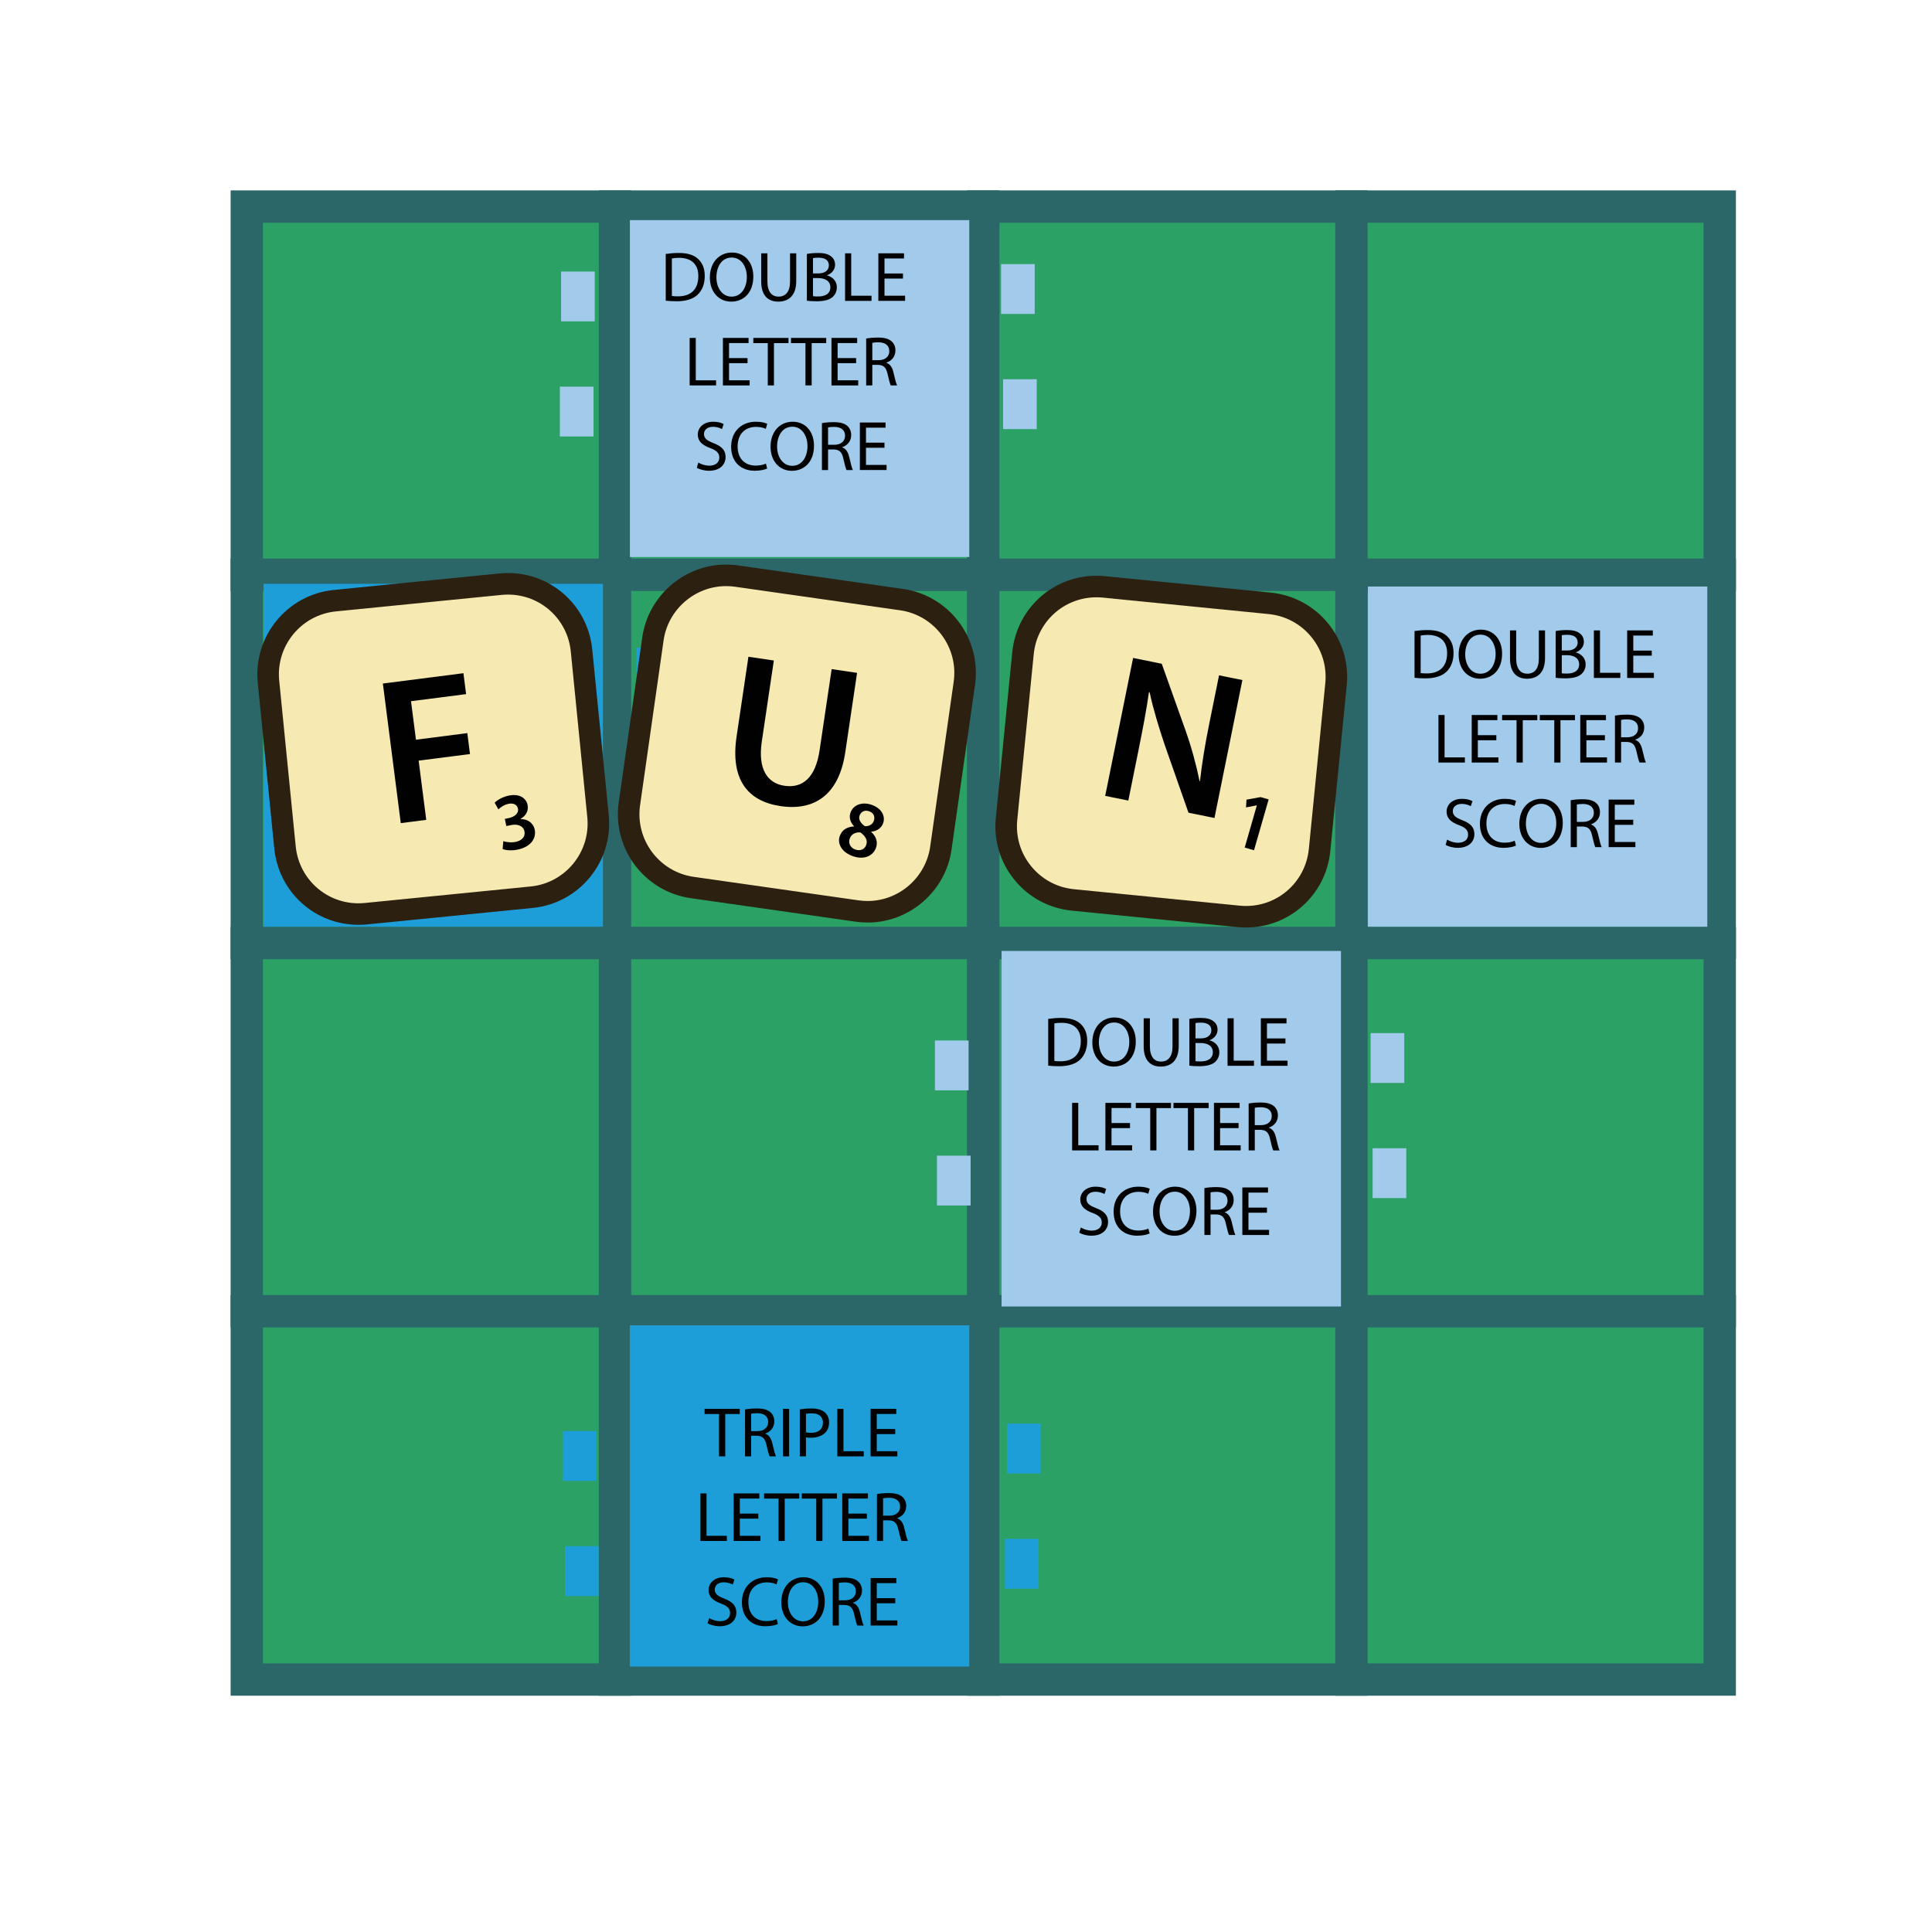<?xml version="1.0" encoding="utf-8"?>
<!-- Generator: Adobe Illustrator 16.0.0, SVG Export Plug-In . SVG Version: 6.00 Build 0)  -->
<!DOCTYPE svg PUBLIC "-//W3C//DTD SVG 1.1//EN" "http://www.w3.org/Graphics/SVG/1.1/DTD/svg11.dtd">
<svg version="1.1" id="Layer_1" xmlns="http://www.w3.org/2000/svg" xmlns:xlink="http://www.w3.org/1999/xlink" x="0px" y="0px"
	 width="500px" height="500px" viewBox="0 0 500 500" enable-background="new 0 0 500 500" xml:space="preserve">
<g id="Layer_1_copy_11">
	<g>
		<g>
			<rect x="63.865" y="53.457" fill="#2BA166" width="95.305" height="95.303"/>
			<path fill="#2B6769" d="M163.351,152.943H59.683V49.275h103.668V152.943z M68.048,144.579h86.939v-86.94H68.048V144.579z"/>
		</g>
		<g>
			<rect x="159.17" y="53.457" fill="#2BA166" width="95.303" height="95.303"/>
			<path fill="#2B6769" d="M258.654,152.943H154.987V49.275h103.667V152.943z M163.351,144.579h86.939v-86.94h-86.939V144.579
				L163.351,144.579z"/>
		</g>
		<g>
			<rect x="254.473" y="53.457" fill="#2BA166" width="95.292" height="95.303"/>
			<path fill="#2B6769" d="M353.946,152.943H250.29V49.275h103.656V152.943L353.946,152.943z M258.654,144.579h86.928v-86.94
				h-86.928V144.579z"/>
		</g>
		<g>
			<rect x="349.765" y="53.457" fill="#2BA166" width="95.305" height="95.303"/>
			<path fill="#2B6769" d="M449.249,152.943H345.582V49.275h103.667V152.943z M353.946,144.579h86.938v-86.94h-86.938V144.579z"/>
		</g>
		<g>
			<rect x="63.865" y="148.76" fill="#2BA166" width="95.305" height="95.304"/>
			<path fill="#2B6769" d="M163.351,248.246H59.683V144.579h103.668V248.246z M68.048,239.882h86.939v-86.939H68.048V239.882z"/>
		</g>
		<g>
			<rect x="159.17" y="148.76" fill="#2BA166" width="95.303" height="95.304"/>
			<path fill="#2B6769" d="M258.654,248.246H154.987V144.579h103.667V248.246z M163.351,239.882h86.939v-86.939h-86.939V239.882
				L163.351,239.882z"/>
		</g>
		<g>
			<rect x="254.473" y="148.76" fill="#2BA166" width="95.292" height="95.304"/>
			<path fill="#2B6769" d="M353.946,248.246H250.29V144.579h103.656V248.246L353.946,248.246z M258.654,239.882h86.928v-86.939
				h-86.928V239.882z"/>
		</g>
		<g>
			<rect x="349.765" y="148.76" fill="#2BA166" width="95.305" height="95.304"/>
			<path fill="#2B6769" d="M449.249,248.246H345.582V144.579h103.667V248.246z M353.946,239.882h86.938v-86.939h-86.938V239.882z"/>
		</g>
		<g>
			<rect x="63.865" y="244.064" fill="#2BA166" width="95.305" height="95.293"/>
			<path fill="#2B6769" d="M163.351,343.544H59.683V239.882h103.668V343.544z M68.048,335.178h86.939v-86.932H68.048V335.178z"/>
		</g>
		<g>
			<rect x="159.17" y="244.064" fill="#2BA166" width="95.303" height="95.293"/>
			<path fill="#2B6769" d="M258.654,343.544H154.987V239.882h103.667V343.544z M163.351,335.178h86.939v-86.932h-86.939V335.178
				L163.351,335.178z"/>
		</g>
		<g>
			<rect x="254.473" y="244.064" fill="#2BA166" width="95.292" height="95.293"/>
			<path fill="#2B6769" d="M353.946,343.544H250.29V239.882h103.656V343.544L353.946,343.544z M258.654,335.178h86.928v-86.932
				h-86.928V335.178z"/>
		</g>
		<g>
			<rect x="349.765" y="244.064" fill="#2BA166" width="95.305" height="95.293"/>
			<path fill="#2B6769" d="M449.249,343.544H345.582V239.882h103.667V343.544z M353.946,335.178h86.938v-86.932h-86.938V335.178z"/>
		</g>
		<g>
			<rect x="63.865" y="339.357" fill="#2BA166" width="95.305" height="95.305"/>
			<path fill="#2B6769" d="M163.351,438.848H59.683v-103.67h103.668V438.848z M68.048,430.484h86.939v-86.939H68.048V430.484z"/>
		</g>
		<g>
			<rect x="159.17" y="339.357" fill="#2BA166" width="95.303" height="95.305"/>
			<path fill="#2B6769" d="M258.654,438.848H154.987v-103.67h103.667V438.848z M163.351,430.484h86.939v-86.939h-86.939V430.484
				L163.351,430.484z"/>
		</g>
		<g>
			<rect x="254.473" y="339.357" fill="#2BA166" width="95.292" height="95.305"/>
			<path fill="#2B6769" d="M353.946,438.848H250.29v-103.67h103.656V438.848L353.946,438.848z M258.654,430.484h86.928v-86.939
				h-86.928V430.484z"/>
		</g>
		<g>
			<rect x="349.765" y="339.357" fill="#2BA166" width="95.305" height="95.305"/>
			<path fill="#2B6769" d="M449.249,438.848H345.582v-103.67h103.667V438.848z M353.946,430.484h86.938v-86.939h-86.938V430.484z"/>
		</g>
	</g>
	<g>
		<rect x="68.208" y="151.089" fill="#1D9ED9" width="87.834" height="88.742"/>
	</g>
	<g>
		<path fill="#F6E9B1" d="M154.771,211.236c1.044,10.528-6.637,19.911-17.164,20.96l-42.889,4.272
			c-10.528,1.047-19.913-6.634-20.958-17.158l-4.275-42.895c-1.049-10.527,6.637-19.911,17.164-20.959l42.889-4.272
			c10.523-1.049,19.908,6.634,20.961,17.158L154.771,211.236z"/>
		<path fill="#2C2010" d="M92.798,239.348c-11.313,0-20.689-8.493-21.814-19.761l-4.276-42.895
			c-1.192-12.042,7.627-22.811,19.667-24.01l42.889-4.272c12.248-1.2,22.813,7.667,24.008,19.655l4.273,42.894
			c1.197,12.042-7.623,22.812-19.658,24.012l-42.889,4.271C94.26,239.316,93.52,239.348,92.798,239.348z M131.457,153.877
			c-0.546,0-1.091,0.027-1.646,0.082l-42.889,4.272c-8.977,0.894-15.559,8.925-14.663,17.907l4.272,42.894
			c0.892,8.945,8.761,15.568,17.906,14.658l42.893-4.271c8.981-0.894,15.555-8.926,14.664-17.906l-4.273-42.895
			C146.886,160.214,139.892,153.877,131.457,153.877z"/>
	</g>
	<g>
		<rect x="164.698" y="167.629" fill="#1D9ED9" width="8.709" height="12.896"/>
	</g>
	<g>
		<rect x="164.171" y="197.428" fill="#1D9ED9" width="8.718" height="12.896"/>
	</g>
	<g>
		<path fill="#F6E9B1" d="M243.488,219.514c-1.495,10.472-11.194,17.75-21.668,16.259l-42.668-6.087
			c-10.474-1.494-17.754-11.192-16.262-21.662l6.087-42.675c1.493-10.473,11.191-17.751,21.669-16.259l42.667,6.084
			c10.471,1.492,17.75,11.191,16.259,21.665L243.488,219.514z"/>
		<path fill="#2C2010" d="M224.546,238.755c-1.032,0-2.085-0.075-3.118-0.224l-42.672-6.084
			c-11.978-1.708-20.333-12.843-18.624-24.818l6.082-42.675c1.535-10.743,10.866-18.846,21.703-18.846
			c1.036,0,2.086,0.075,3.121,0.222l42.67,6.087c11.977,1.707,20.332,12.838,18.629,24.817l-6.087,42.673
			C244.719,230.652,235.389,238.755,224.546,238.755z M187.917,151.686c-8.082,0-15.035,6.043-16.183,14.056l-6.086,42.675
			c-1.27,8.932,4.963,17.234,13.896,18.511l42.673,6.084c0.771,0.11,1.555,0.165,2.328,0.165c8.085,0,15.035-6.043,16.183-14.057
			l6.086-42.674c1.272-8.934-4.962-17.239-13.893-18.509l-42.673-6.088C189.476,151.74,188.69,151.686,187.917,151.686z"/>
	</g>
	<g>
		<path fill="#F6E9B1" d="M341.502,219.991c-1.045,10.525-10.425,18.213-20.952,17.168l-42.889-4.258
			c-10.529-1.047-18.218-10.424-17.173-20.951l4.26-42.895c1.045-10.526,10.427-18.213,20.954-17.168l42.889,4.259
			c10.529,1.042,18.217,10.423,17.172,20.952L341.502,219.991z"/>
		<path fill="#2C2010" d="M322.466,240.039c-0.725,0-1.458-0.032-2.191-0.106l-42.89-4.258c-5.83-0.579-11.09-3.395-14.808-7.927
			c-3.716-4.534-5.442-10.243-4.861-16.075l4.257-42.894c1.189-11.996,11.788-20.886,24.006-19.667l42.889,4.258
			c5.831,0.578,11.089,3.393,14.808,7.924c3.714,4.536,5.441,10.243,4.86,16.076l-4.257,42.895
			C343.159,231.54,333.782,240.039,322.466,240.039z M283.786,154.58c-8.438,0-15.429,6.341-16.261,14.749l-4.262,42.894
			c-0.433,4.352,0.856,8.608,3.629,11.989c2.771,3.381,6.691,5.482,11.041,5.914l42.89,4.258
			c9.131,0.901,17.015-5.717,17.905-14.668l4.257-42.895c0.433-4.351-0.855-8.609-3.623-11.99c-2.771-3.381-6.695-5.48-11.046-5.913
			l-42.891-4.258C284.874,154.607,284.327,154.58,283.786,154.58z"/>
	</g>
	<g>
		<path fill="#010101" d="M99.084,176.896l20.849-2.67l0.694,5.415l-14.257,1.828l1.279,9.966l13.292-1.704l0.694,5.415
			l-13.291,1.704l1.967,15.328l-6.593,0.845L99.084,176.896z"/>
	</g>
	<g>
		<path fill="#010101" d="M200.267,170.941l-3.118,21.006c-1.048,7.055,1.406,10.75,5.844,11.408
			c4.759,0.709,8.073-2.132,9.117-9.187l3.123-21.005l6.577,0.978l-3.059,20.575c-1.653,11.117-8.102,15.185-16.757,13.901
			c-8.341-1.237-13.048-6.688-11.363-18.02l3.062-20.629L200.267,170.941z"/>
	</g>
	<g>
		<path fill="#010101" d="M286.023,205.976l7.222-35.698l7.415,1.5l6.121,17.168c1.579,4.455,2.808,9.002,3.669,13.201l0.104,0.022
			c0.542-4.854,1.312-9.493,2.419-14.949l2.515-12.444l6.039,1.219l-7.223,35.698l-6.723-1.36l-6.153-17.561
			c-1.482-4.382-2.979-9.26-3.91-13.638l-0.17,0.022c-0.666,4.659-1.57,9.385-2.757,15.263l-2.579,12.765L286.023,205.976z"/>
	</g>
	<g>
		<path fill="#010101" d="M325.269,208.44l-0.038-0.011l-2.761,0.52l0.117-2l3.651-0.662l2.086,0.601l-3.786,13.155l-2.407-0.691
			L325.269,208.44z"/>
	</g>
	<g>
		<path fill="#010101" d="M130.251,217.696c0.586,0.2,1.948,0.449,3.229,0.178c1.932-0.41,2.49-1.667,2.246-2.715
			c-0.337-1.584-1.963-1.95-3.511-1.622l-1.174,0.248l-0.392-1.854l1.133-0.24c1.175-0.249,2.543-1.097,2.26-2.438
			c-0.193-0.907-1.033-1.526-2.494-1.216c-1.091,0.232-2.082,0.937-2.561,1.424l-0.969-1.709c0.649-0.698,2.028-1.508,3.64-1.849
			c2.759-0.583,4.499,0.64,4.873,2.392c0.294,1.402-0.283,2.729-1.811,3.654l0.007,0.044c1.689-0.059,3.275,0.899,3.655,2.712
			c0.479,2.266-1.035,4.458-4.354,5.162c-1.626,0.345-3.125,0.188-3.941-0.134L130.251,217.696z"/>
	</g>
	<g>
		<path fill="#010101" d="M217.345,216.313c0.6-1.594,1.928-2.333,3.655-2.433l0.021-0.059c-1.096-1.151-1.309-2.447-0.892-3.57
			c0.784-2.09,3.169-2.817,5.596-1.91c2.76,1.035,3.404,3.161,2.816,4.74c-0.409,1.083-1.4,1.997-3.061,2.161l-0.021,0.06
			c1.203,1.057,1.83,2.55,1.233,4.148c-0.855,2.29-3.361,3.104-6.101,2.081C217.592,220.409,216.673,218.112,217.345,216.313z
			 M224.157,218.726c0.486-1.301-0.215-2.374-1.488-3.296c-1.339-0.097-2.337,0.473-2.736,1.537
			c-0.443,1.07,0.015,2.366,1.374,2.876C222.594,220.323,223.741,219.832,224.157,218.726z M222.477,211.016
			c-0.393,1.044,0.24,2,1.335,2.794c0.966,0.07,1.961-0.369,2.324-1.335c0.33-0.888,0.146-2.014-1.154-2.5
			C223.757,209.518,222.822,210.09,222.477,211.016z"/>
	</g>
	<g>
		<rect x="259.208" y="246.106" fill="#A1CAEB" width="87.835" height="92.011"/>
	</g>
	<g>
		<rect x="354.013" y="151.792" fill="#A1CAEB" width="87.83" height="88.043"/>
	</g>
	<g>
		<rect x="163.013" y="56.968" fill="#A1CAEB" width="87.833" height="87.19"/>
	</g>
	<g>
		<rect x="163.013" y="343.001" fill="#1D9ED9" width="87.833" height="88.299"/>
	</g>
	<g>
		<rect x="354.707" y="267.366" fill="#A1CAEB" width="8.715" height="12.896"/>
	</g>
	<g>
		<rect x="355.229" y="297.167" fill="#A1CAEB" width="8.716" height="12.896"/>
	</g>
	<g>
		<rect x="241.957" y="269.282" fill="#A1CAEB" width="8.715" height="12.899"/>
	</g>
	<g>
		<rect x="242.479" y="299.083" fill="#A1CAEB" width="8.714" height="12.896"/>
	</g>
	<g>
		<rect x="259.07" y="68.351" fill="#A1CAEB" width="8.717" height="12.896"/>
	</g>
	<g>
		<rect x="259.593" y="98.152" fill="#A1CAEB" width="8.718" height="12.895"/>
	</g>
	<g>
		<rect x="145.205" y="70.27" fill="#A1CAEB" width="8.713" height="12.895"/>
	</g>
	<g>
		<rect x="144.891" y="100.068" fill="#A1CAEB" width="8.71" height="12.896"/>
	</g>
	<g>
		<rect x="260.605" y="368.439" fill="#1D9ED9" width="8.709" height="12.896"/>
	</g>
	<g>
		<rect x="260.079" y="398.244" fill="#1D9ED9" width="8.713" height="12.896"/>
	</g>
	<g>
		<rect x="145.691" y="370.357" fill="#1D9ED9" width="8.71" height="12.895"/>
	</g>
	<g>
		<rect x="146.211" y="400.16" fill="#1D9ED9" width="8.718" height="12.896"/>
	</g>
	<g>
		<path fill="#010101" d="M271.277,263.689c0.969-0.146,2.117-0.25,3.378-0.25c2.282,0,3.903,0.525,4.983,1.531
			c1.092,1.002,1.73,2.426,1.73,4.418c0,2.006-0.62,3.647-1.771,4.778c-1.15,1.149-3.047,1.771-5.438,1.771
			c-1.132,0-2.082-0.055-2.885-0.146v-12.103H271.277z M272.866,274.568c0.399,0.074,0.985,0.095,1.604,0.095
			c3.396,0,5.238-1.897,5.238-5.22c0.021-2.905-1.625-4.748-4.982-4.748c-0.82,0-1.438,0.076-1.86,0.166V274.568L272.866,274.568z"
			/>
		<path fill="#010101" d="M293.939,269.548c0,4.238-2.571,6.481-5.713,6.481c-3.246,0-5.528-2.52-5.528-6.241
			c0-3.907,2.432-6.464,5.713-6.464C291.77,263.325,293.939,265.9,293.939,269.548z M284.395,269.753
			c0,2.627,1.426,4.981,3.924,4.981c2.521,0,3.941-2.314,3.941-5.111c0-2.446-1.275-5.003-3.922-5.003
			C285.711,264.621,284.395,267.051,284.395,269.753z"/>
		<path fill="#010101" d="M297.589,263.529v7.281c0,2.756,1.217,3.926,2.863,3.926c1.825,0,2.995-1.209,2.995-3.926v-7.281h1.602
			v7.171c0,3.776-1.99,5.331-4.652,5.331c-2.517,0-4.414-1.443-4.414-5.258v-7.243L297.589,263.529L297.589,263.529z"/>
		<path fill="#010101" d="M307.802,263.689c0.696-0.146,1.787-0.25,2.902-0.25c1.587,0,2.612,0.271,3.376,0.892
			c0.641,0.476,1.021,1.205,1.021,2.171c0,1.186-0.786,2.229-2.08,2.702v0.034c1.17,0.295,2.535,1.261,2.535,3.088
			c0,1.061-0.42,1.861-1.04,2.466c-0.854,0.782-2.241,1.146-4.253,1.146c-1.096,0-1.933-0.074-2.463-0.146L307.802,263.689
			L307.802,263.689z M309.389,268.729h1.441c1.681,0,2.666-0.877,2.666-2.062c0-1.44-1.097-2.006-2.702-2.006
			c-0.729,0-1.149,0.055-1.405,0.11V268.729z M309.389,274.626c0.312,0.056,0.766,0.069,1.335,0.069c1.644,0,3.157-0.6,3.157-2.391
			c0-1.677-1.44-2.373-3.177-2.373h-1.315V274.626z"/>
		<path fill="#010101" d="M317.69,263.529h1.586v10.968h5.259v1.331h-6.845V263.529z"/>
		<path fill="#010101" d="M332.671,270.064h-4.783v4.433h5.333v1.331h-6.915v-12.299h6.64v1.332h-5.058v3.887h4.783V270.064z"/>
		<path fill="#010101" d="M277.465,285.422h1.586v10.967h5.258v1.336h-6.844V285.422z"/>
		<path fill="#010101" d="M292.445,291.955h-4.783v4.436h5.328v1.336h-6.915v-12.304h6.644v1.33h-5.057v3.888h4.783V291.955z"/>
		<path fill="#010101" d="M297.679,286.773h-3.741v-1.352h9.105v1.352h-3.759v10.951h-1.605V286.773z"/>
		<path fill="#010101" d="M307.438,286.773H303.7v-1.352h9.102v1.352h-3.754v10.951h-1.608v-10.951H307.438z"/>
		<path fill="#010101" d="M320.54,291.955h-4.782v4.436h5.328v1.336h-6.915v-12.304h6.646v1.33h-5.059v3.888h4.782V291.955
			L320.54,291.955z"/>
		<path fill="#010101" d="M323.145,285.583c0.806-0.16,1.956-0.251,3.052-0.251c1.695,0,2.792,0.311,3.558,1.001
			c0.62,0.546,0.966,1.392,0.966,2.336c0,1.626-1.02,2.702-2.314,3.138v0.057c0.95,0.33,1.515,1.205,1.805,2.484
			c0.405,1.717,0.696,2.902,0.95,3.379h-1.642c-0.202-0.348-0.475-1.408-0.823-2.942c-0.365-1.696-1.021-2.337-2.463-2.388h-1.496
			v5.33h-1.59v-12.144H323.145z M324.734,291.186h1.622c1.699,0,2.775-0.93,2.775-2.336c0-1.586-1.149-2.281-2.827-2.299
			c-0.771,0-1.315,0.072-1.57,0.146V291.186z"/>
		<path fill="#010101" d="M279.718,317.68c0.712,0.438,1.753,0.801,2.843,0.801c1.631,0,2.576-0.855,2.576-2.098
			c0-1.148-0.656-1.805-2.32-2.445c-2.008-0.711-3.242-1.752-3.242-3.486c0-1.917,1.587-3.342,3.974-3.342
			c1.261,0,2.175,0.295,2.726,0.604l-0.444,1.296c-0.396-0.219-1.218-0.585-2.337-0.585c-1.678,0-2.316,1.007-2.316,1.847
			c0,1.15,0.751,1.717,2.451,2.371c2.082,0.801,3.139,1.807,3.139,3.617c0,1.896-1.406,3.538-4.309,3.538
			c-1.188,0-2.482-0.346-3.139-0.786L279.718,317.68z"/>
		<path fill="#010101" d="M297.526,319.216c-0.587,0.291-1.753,0.581-3.253,0.581c-3.465,0-6.074-2.188-6.074-6.225
			c0-3.85,2.609-6.463,6.425-6.463c1.535,0,2.501,0.33,2.922,0.549l-0.385,1.296c-0.603-0.291-1.457-0.511-2.483-0.511
			c-2.882,0-4.798,1.846-4.798,5.074c0,3.01,1.731,4.946,4.726,4.946c0.971,0,1.955-0.2,2.59-0.511L297.526,319.216z"/>
		<path fill="#010101" d="M309.641,313.337c0,4.231-2.571,6.479-5.71,6.479c-3.252,0-5.531-2.519-5.531-6.244
			c0-3.903,2.43-6.463,5.713-6.463C307.473,307.109,309.641,309.684,309.641,313.337z M300.093,313.538
			c0,2.627,1.427,4.983,3.929,4.983c2.521,0,3.942-2.317,3.942-5.114c0-2.442-1.28-4.998-3.927-4.998
			C301.409,308.409,300.093,310.835,300.093,313.538z"/>
		<path fill="#010101" d="M311.698,307.475c0.806-0.162,1.955-0.252,3.05-0.252c1.698,0,2.793,0.312,3.56,1.002
			c0.62,0.549,0.967,1.39,0.967,2.336c0,1.625-1.021,2.701-2.318,3.143v0.05c0.95,0.33,1.516,1.211,1.807,2.485
			c0.401,1.717,0.695,2.902,0.95,3.378h-1.641c-0.204-0.347-0.477-1.404-0.824-2.938c-0.366-1.699-1.022-2.335-2.463-2.391h-1.496
			v5.328h-1.59L311.698,307.475L311.698,307.475z M313.288,313.077h1.622c1.699,0,2.775-0.931,2.775-2.331
			c0-1.592-1.15-2.285-2.832-2.301c-0.765,0-1.312,0.068-1.565,0.145V313.077z"/>
		<path fill="#010101" d="M327.885,313.848h-4.783v4.437h5.331v1.332h-6.917v-12.304h6.645v1.332h-5.059v3.888h4.783V313.848z"/>
	</g>
	<g>
		<path fill="#010101" d="M366.08,163.311c0.966-0.143,2.121-0.253,3.377-0.253c2.282,0,3.903,0.528,4.982,1.534
			c1.096,1.003,1.736,2.427,1.736,4.418c0,2.006-0.624,3.648-1.775,4.781c-1.146,1.148-3.047,1.769-5.438,1.769
			c-1.127,0-2.076-0.053-2.882-0.144V163.311L366.08,163.311z M367.666,174.19c0.401,0.073,0.985,0.093,1.605,0.093
			c3.396,0,5.242-1.898,5.242-5.221c0.017-2.902-1.626-4.746-4.981-4.746c-0.824,0-1.441,0.075-1.866,0.163V174.19L367.666,174.19z"
			/>
		<path fill="#010101" d="M388.742,169.172c0,4.233-2.572,6.481-5.71,6.481c-3.252,0-5.534-2.519-5.534-6.243
			c0-3.906,2.432-6.461,5.716-6.461C386.575,162.948,388.742,165.524,388.742,169.172z M379.196,169.372
			c0,2.629,1.425,4.983,3.927,4.983c2.52,0,3.942-2.316,3.942-5.11c0-2.445-1.28-5.001-3.929-5.001
			C380.511,164.244,379.196,166.672,379.196,169.372z"/>
		<path fill="#010101" d="M392.39,163.148v7.284c0,2.756,1.222,3.922,2.862,3.922c1.825,0,2.997-1.205,2.997-3.922v-7.284h1.605
			v7.172c0,3.78-1.99,5.332-4.654,5.332c-2.521,0-4.416-1.443-4.416-5.257v-7.247H392.39z"/>
		<path fill="#010101" d="M402.607,163.311c0.689-0.143,1.786-0.253,2.896-0.253c1.586,0,2.611,0.274,3.382,0.894
			c0.636,0.475,1.017,1.203,1.017,2.173c0,1.185-0.784,2.225-2.08,2.702v0.035c1.169,0.291,2.54,1.261,2.54,3.084
			c0,1.061-0.42,1.863-1.041,2.464c-0.859,0.785-2.246,1.149-4.252,1.149c-1.097,0-1.938-0.073-2.462-0.144V163.311z
			 M404.189,168.349h1.444c1.682,0,2.667-0.874,2.667-2.062c0-1.443-1.1-2.006-2.702-2.006c-0.733,0-1.154,0.055-1.409,0.11V168.349
			z M404.189,174.248c0.31,0.055,0.771,0.07,1.336,0.07c1.641,0,3.156-0.601,3.156-2.391c0-1.677-1.44-2.372-3.178-2.372h-1.314
			V174.248z"/>
		<path fill="#010101" d="M412.494,163.148h1.586v10.971h5.255v1.332h-6.841V163.148z"/>
		<path fill="#010101" d="M427.476,169.684h-4.786v4.436h5.334v1.332h-6.916v-12.303h6.645v1.331h-5.062v3.889h4.786
			L427.476,169.684L427.476,169.684z"/>
		<path fill="#010101" d="M372.269,185.041h1.583v10.971h5.259v1.332h-6.842V185.041z"/>
		<path fill="#010101" d="M387.249,191.577h-4.786v4.435h5.328v1.332h-6.914v-12.303h6.645v1.333h-5.059v3.888h4.786V191.577z"/>
		<path fill="#010101" d="M392.483,186.391h-3.741v-1.351h9.104v1.351h-3.758v10.952h-1.605V186.391L392.483,186.391z"/>
		<path fill="#010101" d="M402.241,186.391H398.5v-1.351h9.106v1.351h-3.76v10.952h-1.605V186.391z"/>
		<path fill="#010101" d="M415.347,191.577h-4.788v4.435h5.329v1.332h-6.915v-12.303h6.645v1.333h-5.059v3.888h4.788V191.577z"/>
		<path fill="#010101" d="M417.945,185.205c0.809-0.165,1.955-0.253,3.052-0.253c1.696,0,2.795,0.31,3.558,1.001
			c0.624,0.548,0.97,1.389,0.97,2.336c0,1.626-1.021,2.702-2.32,3.139v0.056c0.95,0.33,1.52,1.206,1.807,2.484
			c0.404,1.713,0.698,2.902,0.949,3.375h-1.641c-0.2-0.346-0.477-1.404-0.821-2.938c-0.365-1.701-1.021-2.336-2.461-2.392h-1.501
			v5.329h-1.59L417.945,185.205L417.945,185.205z M419.535,190.809h1.625c1.698,0,2.772-0.931,2.772-2.336
			c0-1.588-1.146-2.282-2.826-2.299c-0.771,0-1.312,0.07-1.571,0.145V190.809z"/>
		<path fill="#010101" d="M374.519,217.299c0.712,0.44,1.751,0.805,2.849,0.805c1.625,0,2.575-0.858,2.575-2.097
			c0-1.152-0.659-1.808-2.32-2.448c-2.007-0.71-3.247-1.751-3.247-3.485c0-1.918,1.586-3.341,3.977-3.341
			c1.263,0,2.173,0.294,2.723,0.604l-0.439,1.294c-0.399-0.218-1.222-0.583-2.336-0.583c-1.677,0-2.316,1.005-2.316,1.844
			c0,1.149,0.744,1.715,2.445,2.372c2.081,0.803,3.139,1.808,3.139,3.617c0,1.896-1.405,3.538-4.309,3.538
			c-1.186,0-2.48-0.346-3.137-0.783L374.519,217.299z"/>
		<path fill="#010101" d="M392.331,218.837c-0.585,0.291-1.757,0.581-3.252,0.581c-3.467,0-6.078-2.189-6.078-6.224
			c0-3.85,2.611-6.461,6.428-6.461c1.531,0,2.498,0.33,2.917,0.548l-0.381,1.296c-0.604-0.291-1.46-0.509-2.484-0.509
			c-2.883,0-4.799,1.844-4.799,5.071c0,3.012,1.734,4.948,4.729,4.948c0.966,0,1.952-0.2,2.592-0.51L392.331,218.837z"/>
		<path fill="#010101" d="M404.444,212.956c0,4.235-2.576,6.481-5.713,6.481c-3.247,0-5.529-2.52-5.529-6.244
			c0-3.905,2.428-6.461,5.71-6.461C402.273,206.732,404.444,209.308,404.444,212.956z M394.899,213.158
			c0,2.627,1.42,4.983,3.923,4.983c2.521,0,3.94-2.317,3.94-5.11c0-2.446-1.275-5.003-3.922-5.003
			C396.214,208.028,394.899,210.456,394.899,213.158z"/>
		<path fill="#010101" d="M406.498,207.097c0.81-0.164,1.957-0.253,3.052-0.253c1.696,0,2.791,0.31,3.559,1.001
			c0.619,0.548,0.966,1.39,0.966,2.337c0,1.625-1.021,2.702-2.316,3.14v0.054c0.95,0.33,1.521,1.207,1.809,2.484
			c0.401,1.716,0.696,2.901,0.947,3.377h-1.641c-0.2-0.348-0.476-1.405-0.825-2.939c-0.359-1.698-1.021-2.336-2.457-2.391h-1.501
			v5.331h-1.591L406.498,207.097L406.498,207.097z M408.089,212.7h1.626c1.696,0,2.772-0.931,2.772-2.335
			c0-1.587-1.146-2.282-2.827-2.298c-0.771,0-1.316,0.071-1.571,0.144V212.7z"/>
		<path fill="#010101" d="M422.685,213.468h-4.781v4.436h5.333v1.333h-6.92v-12.303h6.645v1.332h-5.058v3.887h4.781V213.468
			L422.685,213.468z"/>
	</g>
	<g>
		<path fill="#010101" d="M172.292,65.723c0.966-0.146,2.121-0.254,3.377-0.254c2.286,0,3.908,0.528,4.982,1.532
			c1.097,1.003,1.737,2.427,1.737,4.418c0,2.006-0.621,3.648-1.771,4.78c-1.151,1.148-3.047,1.771-5.442,1.771
			c-1.131,0-2.078-0.055-2.883-0.145V65.723z M173.879,76.599c0.403,0.075,0.988,0.093,1.608,0.093c3.394,0,5.239-1.896,5.239-5.219
			c0.016-2.904-1.625-4.748-4.982-4.748c-0.821,0-1.441,0.075-1.865,0.165V76.599z"/>
		<path fill="#010101" d="M194.958,71.581c0,4.235-2.576,6.481-5.714,6.481c-3.247,0-5.533-2.519-5.533-6.244
			c0-3.905,2.431-6.461,5.718-6.461C192.782,65.357,194.958,67.933,194.958,71.581z M185.408,71.783
			c0,2.627,1.425,4.983,3.927,4.983c2.52,0,3.942-2.318,3.942-5.11c0-2.447-1.28-5.002-3.927-5.002
			C186.727,66.653,185.408,69.082,185.408,71.783z"/>
		<path fill="#010101" d="M198.602,65.558v7.284c0,2.756,1.222,3.924,2.866,3.924c1.822,0,2.993-1.207,2.993-3.924v-7.284h1.605
			v7.172c0,3.78-1.99,5.333-4.653,5.333c-2.521,0-4.417-1.443-4.417-5.257v-7.247L198.602,65.558L198.602,65.558z"/>
		<path fill="#010101" d="M208.819,65.723c0.691-0.146,1.787-0.254,2.897-0.254c1.59,0,2.615,0.271,3.378,0.894
			c0.644,0.473,1.02,1.204,1.02,2.171c0,1.185-0.78,2.225-2.076,2.702v0.035c1.166,0.291,2.537,1.26,2.537,3.084
			c0,1.061-0.421,1.864-1.041,2.464c-0.856,0.785-2.246,1.15-4.252,1.15c-1.097,0-1.937-0.075-2.463-0.145V65.723L208.819,65.723z
			 M210.405,70.758h1.442c1.681,0,2.666-0.874,2.666-2.062c0-1.443-1.096-2.006-2.702-2.006c-0.73,0-1.151,0.054-1.406,0.11V70.758z
			 M210.405,76.657c0.31,0.055,0.767,0.07,1.336,0.07c1.641,0,3.156-0.601,3.156-2.389c0-1.679-1.445-2.372-3.181-2.372h-1.312
			L210.405,76.657L210.405,76.657z"/>
		<path fill="#010101" d="M218.706,65.558h1.587v10.971h5.255v1.331h-6.842V65.558L218.706,65.558z"/>
		<path fill="#010101" d="M233.688,72.093h-4.783v4.436h5.33v1.331h-6.917V65.558h6.642v1.333h-5.055v3.887h4.783V72.093z"/>
		<path fill="#010101" d="M178.48,87.452h1.587v10.969h5.255v1.331h-6.842V87.452L178.48,87.452z"/>
		<path fill="#010101" d="M193.458,93.986h-4.783v4.435h5.333v1.331h-6.919v-12.3h6.643v1.331h-5.057v3.888h4.783V93.986z"/>
		<path fill="#010101" d="M198.695,88.802h-3.746v-1.351h9.11v1.351h-3.761v10.95h-1.604L198.695,88.802L198.695,88.802z"/>
		<path fill="#010101" d="M208.453,88.802h-3.741v-1.351h9.11v1.351h-3.762v10.95h-1.607V88.802L208.453,88.802z"/>
		<path fill="#010101" d="M221.559,93.986h-4.784v4.435h5.329v1.331h-6.919v-12.3h6.644v1.331h-5.054v3.888h4.784V93.986
			L221.559,93.986z"/>
		<path fill="#010101" d="M224.161,87.614c0.806-0.163,1.951-0.253,3.052-0.253c1.696,0,2.787,0.31,3.557,1.001
			c0.621,0.547,0.966,1.39,0.966,2.336c0,1.625-1.021,2.702-2.316,3.139v0.056c0.95,0.329,1.516,1.206,1.807,2.483
			c0.4,1.716,0.69,2.902,0.951,3.375h-1.643c-0.204-0.346-0.479-1.403-0.824-2.937c-0.366-1.699-1.021-2.337-2.465-2.392h-1.494
			v5.329h-1.59L224.161,87.614L224.161,87.614z M225.751,93.217h1.622c1.7,0,2.776-0.93,2.776-2.335
			c0-1.586-1.151-2.282-2.832-2.298c-0.765,0-1.314,0.071-1.566,0.144V93.217z"/>
		<path fill="#010101" d="M180.735,119.71c0.706,0.438,1.751,0.803,2.841,0.803c1.627,0,2.578-0.858,2.578-2.097
			c0-1.152-0.66-1.808-2.317-2.448c-2.011-0.71-3.251-1.751-3.251-3.485c0-1.916,1.586-3.341,3.981-3.341
			c1.257,0,2.167,0.294,2.717,0.604l-0.439,1.294c-0.4-0.218-1.222-0.583-2.332-0.583c-1.681,0-2.321,1.005-2.321,1.844
			c0,1.149,0.751,1.715,2.446,2.372c2.082,0.803,3.142,1.808,3.142,3.617c0,1.896-1.405,3.54-4.312,3.54
			c-1.186,0-2.481-0.346-3.137-0.785L180.735,119.71z"/>
		<path fill="#010101" d="M198.539,121.245c-0.581,0.292-1.752,0.583-3.244,0.583c-3.47,0-6.078-2.189-6.078-6.226
			c0-3.85,2.608-6.461,6.424-6.461c1.531,0,2.498,0.329,2.921,0.548l-0.385,1.296c-0.604-0.291-1.459-0.509-2.48-0.509
			c-2.883,0-4.803,1.844-4.803,5.074c0,3.01,1.734,4.948,4.728,4.948c0.97,0,1.952-0.202,2.592-0.512L198.539,121.245z"/>
		<path fill="#010101" d="M210.656,115.367c0,4.233-2.572,6.479-5.712,6.479c-3.248,0-5.53-2.517-5.53-6.244
			c0-3.903,2.428-6.461,5.714-6.461C208.485,109.141,210.656,111.717,210.656,115.367z M201.111,115.567
			c0,2.628,1.424,4.983,3.924,4.983c2.52,0,3.94-2.317,3.94-5.111c0-2.444-1.276-5.003-3.922-5.003
			C202.427,110.437,201.111,112.868,201.111,115.567z"/>
		<path fill="#010101" d="M212.715,109.506c0.801-0.164,1.951-0.253,3.047-0.253c1.696,0,2.796,0.31,3.558,1.003
			c0.62,0.545,0.966,1.388,0.966,2.334c0,1.625-1.021,2.702-2.316,3.142v0.052c0.95,0.33,1.516,1.208,1.808,2.484
			c0.402,1.716,0.698,2.901,0.949,3.377h-1.642c-0.201-0.346-0.476-1.406-0.821-2.939c-0.364-1.698-1.024-2.336-2.463-2.39h-1.498
			v5.329h-1.587L212.715,109.506L212.715,109.506z M214.302,115.109h1.625c1.696,0,2.772-0.931,2.772-2.336
			c0-1.586-1.146-2.281-2.827-2.297c-0.77,0-1.312,0.071-1.57,0.144V115.109z"/>
		<path fill="#010101" d="M228.9,115.877h-4.782v4.437h5.328v1.332h-6.915v-12.303h6.645v1.332h-5.058v3.889h4.782V115.877
			L228.9,115.877z"/>
	</g>
	<g>
		<path fill="#010101" d="M186.083,365.951h-3.737v-1.344h9.102v1.344h-3.755v10.956h-1.609L186.083,365.951L186.083,365.951z"/>
		<path fill="#010101" d="M192.813,364.766c0.806-0.158,1.955-0.252,3.047-0.252c1.696,0,2.796,0.312,3.562,1.004
			c0.62,0.541,0.966,1.383,0.966,2.332c0,1.627-1.021,2.703-2.317,3.143v0.055c0.947,0.33,1.517,1.201,1.807,2.482
			c0.404,1.712,0.694,2.906,0.95,3.378h-1.646c-0.196-0.347-0.47-1.407-0.82-2.938c-0.364-1.695-1.021-2.341-2.463-2.396h-1.5v5.334
			h-1.586V364.766z M194.399,370.372h1.626c1.697,0,2.775-0.935,2.775-2.341c0-1.586-1.149-2.276-2.83-2.293
			c-0.766,0-1.312,0.072-1.571,0.142V370.372z"/>
		<path fill="#010101" d="M204.217,364.607v12.3h-1.587v-12.3H204.217z"/>
		<path fill="#010101" d="M206.989,364.75c0.769-0.127,1.771-0.236,3.047-0.236c1.57,0,2.722,0.37,3.452,1.021
			c0.676,0.581,1.076,1.479,1.076,2.576c0,1.115-0.326,1.986-0.947,2.623c-0.84,0.895-2.21,1.352-3.762,1.352
			c-0.476,0-0.911-0.016-1.278-0.109v4.933h-1.588V364.75z M208.577,370.678c0.349,0.096,0.783,0.133,1.314,0.133
			c1.92,0,3.086-0.934,3.086-2.631c0-1.625-1.15-2.41-2.902-2.41c-0.695,0-1.225,0.055-1.498,0.133V370.678z"/>
		<path fill="#010101" d="M216.695,364.607h1.587v10.963h5.258v1.337h-6.845V364.607z"/>
		<path fill="#010101" d="M231.681,371.141h-4.782v4.43h5.325v1.337h-6.915v-12.3h6.644v1.326h-5.054v3.89h4.782V371.141z"/>
		<path fill="#010101" d="M181.269,386.496h1.586v10.971h5.255v1.336h-6.841V386.496z"/>
		<path fill="#010101" d="M196.25,393.029h-4.784v4.438h5.33v1.336h-6.92v-12.307h6.646v1.335h-5.056v3.888h4.784V393.029z"/>
		<path fill="#010101" d="M201.483,387.846h-3.741v-1.351h9.104v1.351h-3.761v10.956h-1.603L201.483,387.846L201.483,387.846z"/>
		<path fill="#010101" d="M211.241,387.846H207.5v-1.351h9.109v1.351h-3.761v10.956h-1.607V387.846z"/>
		<path fill="#010101" d="M224.346,393.029h-4.782v4.438h5.328v1.336h-6.919v-12.307h6.645v1.335h-5.054v3.888h4.782V393.029z"/>
		<path fill="#010101" d="M226.948,386.66c0.806-0.164,1.952-0.251,3.052-0.251c1.697,0,2.788,0.307,3.558,0.998
			c0.62,0.549,0.967,1.39,0.967,2.34c0,1.626-1.021,2.7-2.317,3.134v0.057c0.95,0.328,1.517,1.209,1.808,2.486
			c0.398,1.715,0.689,2.898,0.95,3.379h-1.643c-0.204-0.353-0.479-1.406-0.825-2.943c-0.364-1.697-1.021-2.334-2.461-2.39h-1.495
			v5.333h-1.593L226.948,386.66L226.948,386.66z M228.541,392.259h1.619c1.701,0,2.777-0.926,2.777-2.332
			c0-1.586-1.151-2.284-2.831-2.301c-0.767,0-1.314,0.069-1.565,0.149V392.259z"/>
		<path fill="#010101" d="M183.522,418.757c0.707,0.433,1.752,0.804,2.844,0.804c1.626,0,2.575-0.856,2.575-2.1
			c0-1.152-0.658-1.807-2.316-2.449c-2.011-0.707-3.252-1.752-3.252-3.486c0-1.916,1.587-3.338,3.982-3.338
			c1.257,0,2.168,0.289,2.717,0.604l-0.439,1.296c-0.399-0.22-1.222-0.589-2.333-0.589c-1.681,0-2.319,1.005-2.319,1.846
			c0,1.146,0.749,1.721,2.445,2.372c2.081,0.8,3.142,1.806,3.142,3.62c0,1.895-1.406,3.534-4.312,3.534
			c-1.185,0-2.482-0.345-3.137-0.785L183.522,418.757z"/>
		<path fill="#010101" d="M201.327,420.29c-0.581,0.291-1.752,0.581-3.245,0.581c-3.47,0-6.078-2.184-6.078-6.221
			c0-3.854,2.608-6.463,6.425-6.463c1.531,0,2.498,0.33,2.922,0.549l-0.385,1.297c-0.605-0.291-1.461-0.512-2.481-0.512
			c-2.882,0-4.804,1.846-4.804,5.073c0,3.009,1.736,4.947,4.729,4.947c0.969,0,1.951-0.204,2.591-0.509L201.327,420.29z"/>
		<path fill="#010101" d="M213.444,414.415c0,4.233-2.571,6.479-5.709,6.479c-3.252,0-5.533-2.521-5.533-6.244
			c0-3.902,2.428-6.463,5.715-6.463C211.273,408.188,213.444,410.764,213.444,414.415z M203.899,414.611
			c0,2.631,1.426,4.986,3.923,4.986c2.52,0,3.941-2.316,3.941-5.111c0-2.442-1.274-5.004-3.922-5.004
			C205.214,409.482,203.899,411.91,203.899,414.611z"/>
		<path fill="#010101" d="M215.503,408.549c0.801-0.158,1.952-0.253,3.047-0.253c1.696,0,2.796,0.313,3.558,1.007
			c0.62,0.543,0.971,1.389,0.971,2.331c0,1.626-1.026,2.703-2.321,3.144v0.054c0.95,0.331,1.517,1.21,1.807,2.483
			c0.404,1.72,0.698,2.903,0.95,3.375h-1.642c-0.2-0.346-0.477-1.404-0.82-2.938c-0.365-1.695-1.021-2.332-2.463-2.388h-1.5v5.323
			h-1.586L215.503,408.549L215.503,408.549z M217.089,414.157h1.626c1.696,0,2.771-0.937,2.771-2.334
			c0-1.593-1.146-2.285-2.827-2.302c-0.766,0-1.311,0.07-1.57,0.143V414.157z"/>
		<path fill="#010101" d="M231.688,414.925h-4.783v4.438h5.33v1.324h-6.916v-12.297h6.645v1.326h-5.059v3.887h4.783V414.925z"/>
	</g>
</g>
</svg>
